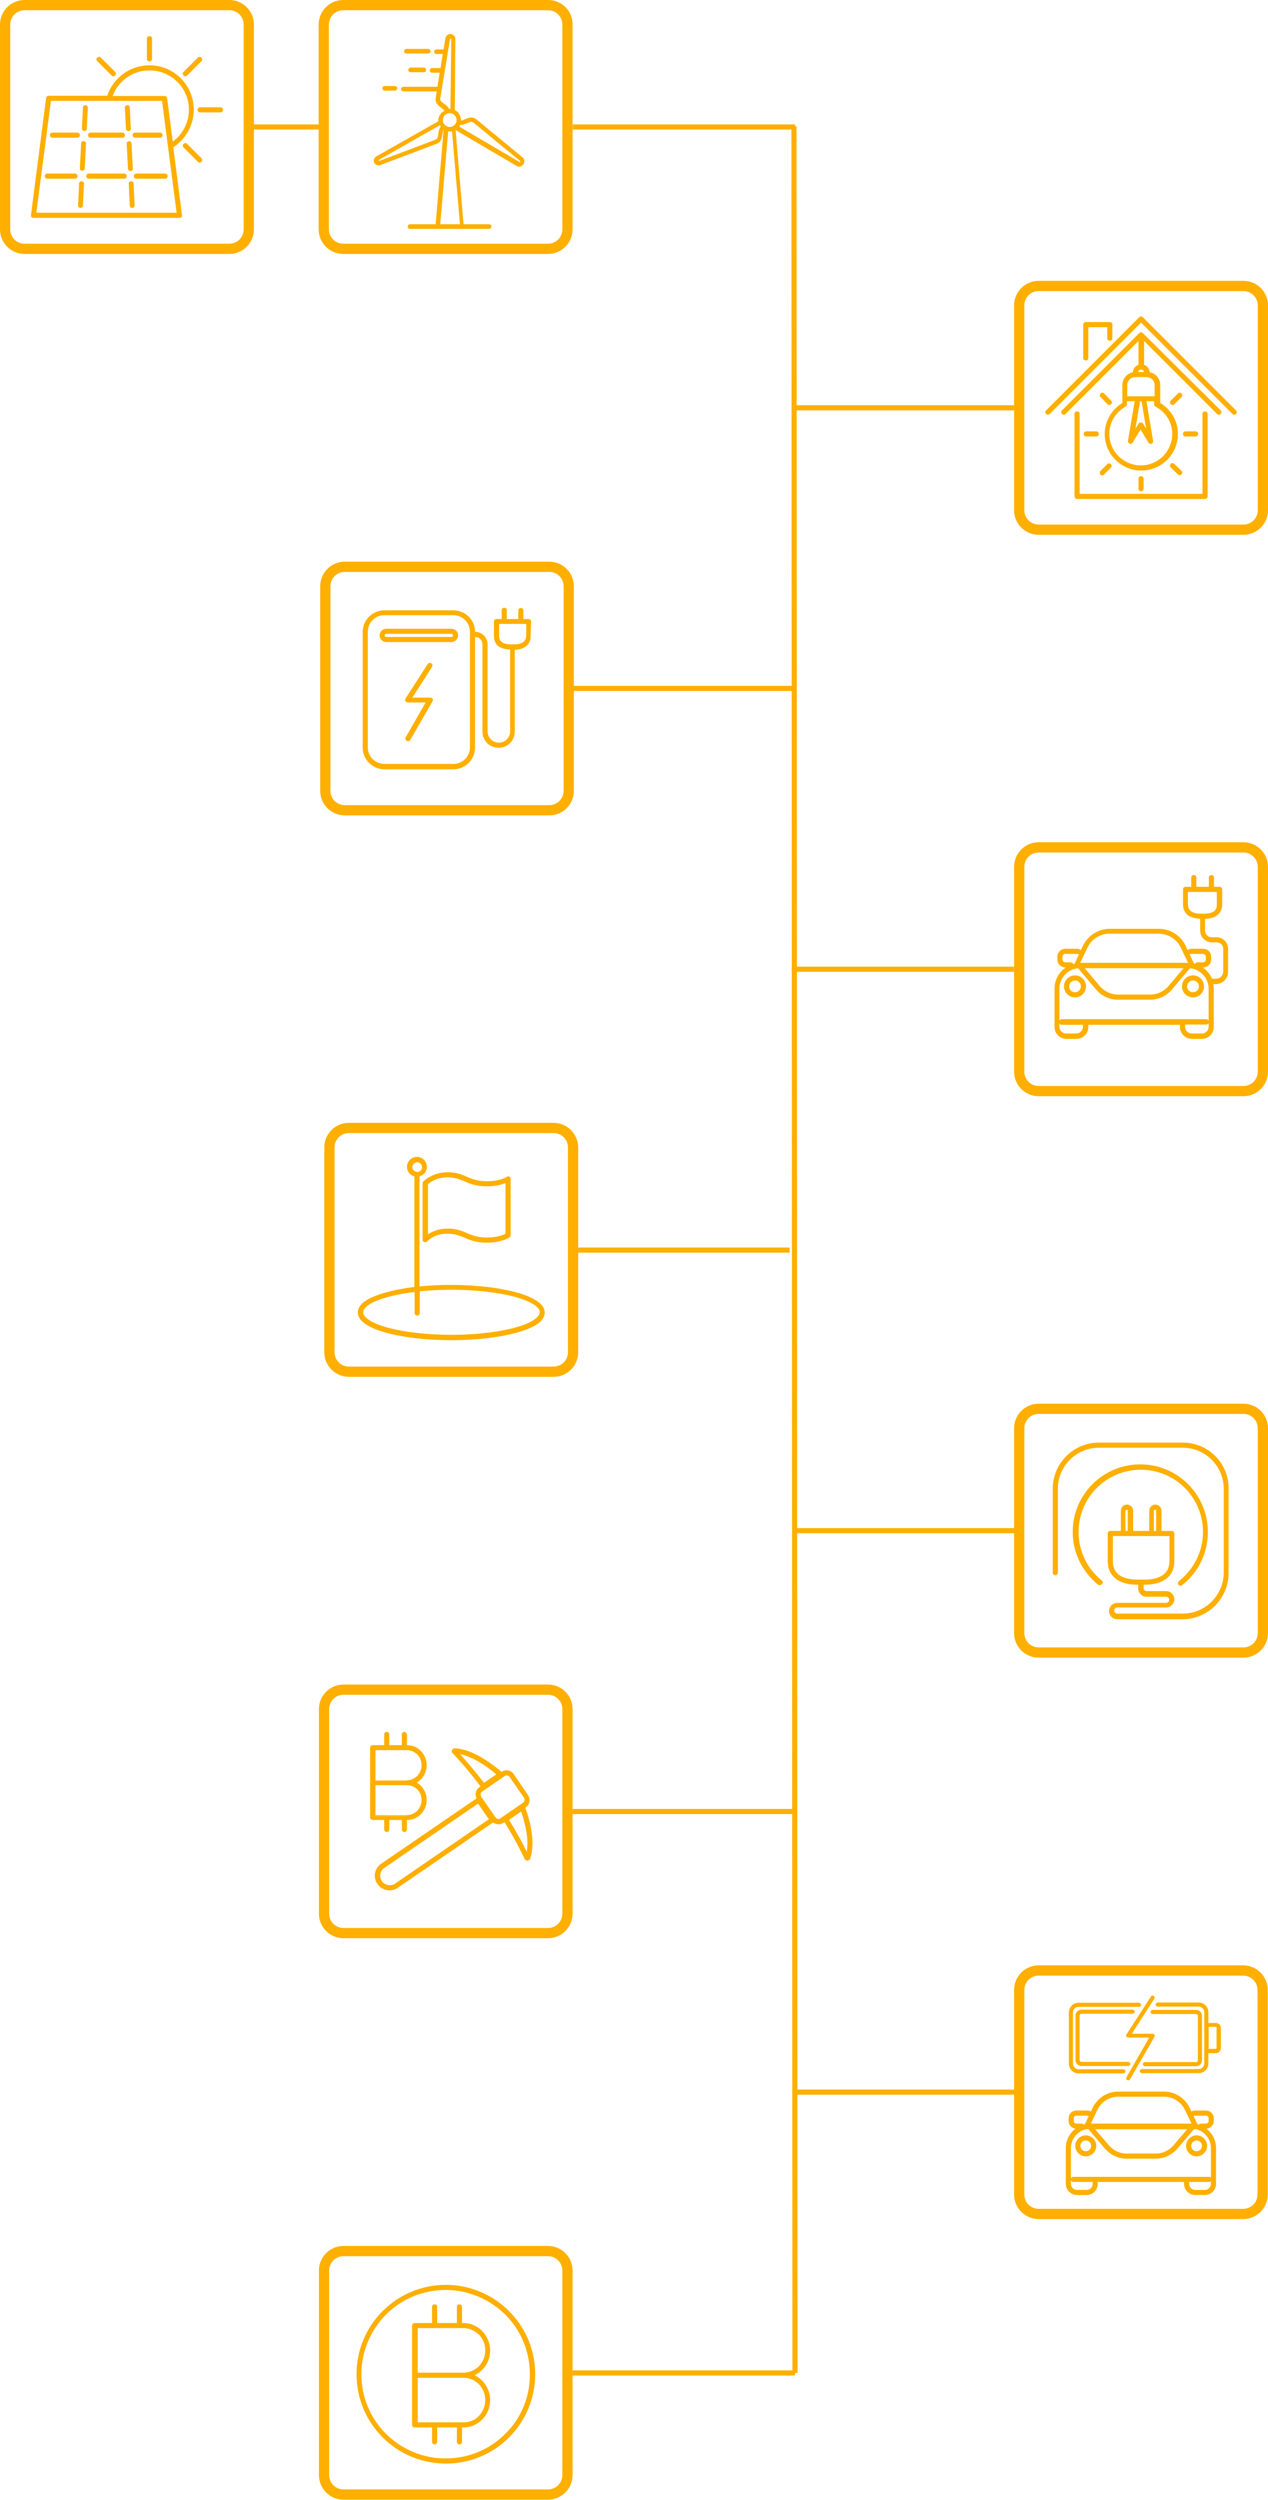 <svg xmlns="http://www.w3.org/2000/svg" xmlns:xlink="http://www.w3.org/1999/xlink" x="0px" y="0px" viewBox="0 0 495.4 976.5" style="enable-background:new 0 0 495.4 976.5;" xml:space="preserve"> <style type="text/css"> .st0{fill:#FFAF00;} .st1{fill:#CDD8C9;} .st2{fill:none;} .st3{fill:#8FC5CF;} .st4{fill:#AFC088;} .st5{fill:#FFFFFF;} .st6{fill:#B9C8AF;} .st7{fill:#AFC3C8;} .st8{fill:none;stroke:#FFFFFF;stroke-linecap:round;stroke-linejoin:round;stroke-miterlimit:10;} .st9{fill:none;stroke:#FFAF00;stroke-width:2;stroke-linecap:round;stroke-linejoin:round;stroke-miterlimit:10;} .st10{fill:none;stroke:#FFFFFF;stroke-width:2;stroke-linecap:round;stroke-linejoin:round;stroke-miterlimit:10;} .st11{fill:none;stroke:#FFAF00;stroke-width:0.5;stroke-linecap:round;stroke-linejoin:round;stroke-miterlimit:10;} .st12{fill:none;stroke:#8FC5CF;stroke-width:2;stroke-linecap:round;stroke-linejoin:round;stroke-miterlimit:10;} .st13{fill:none;stroke:#AFC088;stroke-width:2;stroke-linecap:round;stroke-linejoin:round;stroke-miterlimit:10;} .st14{fill:none;stroke:#FFAF00;stroke-width:2;stroke-linecap:round;stroke-linejoin:round;stroke-miterlimit:10;stroke-dasharray:4.413,2.913;} .st15{fill:none;stroke:#FFAF00;stroke-width:4;stroke-linecap:round;stroke-linejoin:round;stroke-miterlimit:10;} .st16{fill:none;stroke:#FFFFFF;stroke-width:2;stroke-linecap:round;stroke-linejoin:round;stroke-miterlimit:10;stroke-dasharray:4.413,2.913;} .st17{fill:none;stroke:#FFFFFF;stroke-width:2;stroke-miterlimit:10;} .st18{fill:none;stroke:#FFFFFF;stroke-width:2;stroke-linecap:round;stroke-miterlimit:10;} .st19{fill:none;stroke:#FFAF00;stroke-width:2;stroke-miterlimit:10;} .st20{fill:none;stroke:#FFAF00;stroke-width:2;stroke-linecap:round;stroke-miterlimit:10;} .st21{fill:#CDD8D6;} .st22{clip-path:url(#SVGID_00000090283753034071971920000011482526526534564024_);fill:#FFAF00;} .st23{clip-path:url(#SVGID_00000090283753034071971920000011482526526534564024_);fill:#FFFFFF;} .st24{fill:none;stroke:#CDD8C9;stroke-width:2;stroke-linecap:round;stroke-linejoin:round;stroke-miterlimit:10;} .st25{fill:none;stroke:#231F20;stroke-miterlimit:10;} .st26{fill:#E7EDE8;stroke:#CBD7CF;stroke-miterlimit:10;} .st27{fill-rule:evenodd;clip-rule:evenodd;fill:none;stroke:#FFAF00;stroke-width:1.8;stroke-miterlimit:10;} .st28{opacity:0.19;fill:#FFFFFF;} .st29{fill:none;stroke:#FFFFFF;stroke-miterlimit:10;} .st30{fill:#FFAF00;stroke:#FFAF00;stroke-miterlimit:10;} .st31{fill:none;stroke:#FFAF00;stroke-width:1.5;stroke-linecap:round;stroke-linejoin:round;stroke-miterlimit:10;} .st32{fill:none;stroke:#B9C8AF;stroke-width:2;stroke-linecap:round;stroke-linejoin:round;stroke-miterlimit:10;} .st33{fill:#FFAF00;stroke:#FFAF00;stroke-width:2;stroke-linecap:round;stroke-linejoin:round;stroke-miterlimit:10;} .st34{fill:none;stroke:#FFAF00;stroke-width:3;stroke-linecap:round;stroke-linejoin:round;stroke-miterlimit:10;} .st35{fill:#FFAF00;stroke:#FFAF00;stroke-width:1.5;stroke-linecap:round;stroke-linejoin:round;stroke-miterlimit:10;} .st36{fill:none;stroke:#FFFFFF;stroke-width:2.5;stroke-linecap:round;stroke-linejoin:round;stroke-miterlimit:10;} .st37{fill:none;stroke:#FFFFFF;stroke-width:2.5;stroke-miterlimit:10;} .st38{fill:none;stroke:#FFFFFF;stroke-width:2.5;stroke-linecap:round;stroke-miterlimit:10;} </style> <g id="podklad"> </g> <g id="icons"> </g> <g id="Layer_1"> </g> <g id="Isolation_Mode"> </g> <g id="people"> </g> <g id="lamps"> </g> <g id="Layer_50"> </g> <g id="svg5673"> </g> <g id="pozadie"> </g> <g id="Calque_2"> </g> <g id="Glyph"> <g> <g> <path class="st0" d="M89.6,4c3.1,0,5.6,2.5,5.6,5.6v80c0,3.1-2.5,5.6-5.6,5.6h-80c-3.1,0-5.6-2.5-5.6-5.6v-80C4,6.5,6.5,4,9.6,4 H89.6 M89.6,0h-80C4.3,0,0,4.3,0,9.6v80c0,5.3,4.3,9.6,9.6,9.6h80c5.3,0,9.6-4.3,9.6-9.6v-80C99.2,4.3,94.9,0,89.6,0L89.6,0z"></path> </g> <g> <path class="st0" d="M50.2,51.2c0.6,0,1-0.5,0.9-1l-0.4-8.2c0-0.6-0.5-1-1-0.9c-0.6,0-1,0.5-0.9,1l0.4,8.2 C49.2,50.8,49.7,51.2,50.2,51.2z"></path> <path class="st0" d="M32.9,51.2c0.6,0,1-0.4,1-0.9l0.4-8.2c0-0.6-0.4-1-0.9-1c-0.6,0-1,0.4-1,0.9L32,50.1 C31.9,50.7,32.4,51.1,32.9,51.2z"></path> <path class="st0" d="M35.4,53.8l12.4,0c0.6,0,1-0.4,1-1c0-0.6-0.4-1-1-1l-12.4,0c-0.6,0-1,0.4-1,1C34.4,53.4,34.8,53.8,35.4,53.8 z"></path> <path class="st0" d="M52.8,53.8l9.7,0c0.6,0,1-0.4,1-1c0-0.6-0.4-1-1-1l-9.7,0c-0.6,0-1,0.4-1,1C51.8,53.4,52.2,53.8,52.8,53.8z"></path> <path class="st0" d="M73.1,29.5l5.6-5.6c0.4-0.4,0.4-1,0-1.4c-0.4-0.4-1-0.4-1.4,0l-5.6,5.6c-0.4,0.4-0.4,1,0,1.4 C72.1,29.9,72.7,29.9,73.1,29.5z"></path> <path class="st0" d="M58.4,24c0.6,0,1-0.4,1-1v-7.9c0-0.6-0.4-1-1-1c-0.6,0-1,0.4-1,1V23C57.4,23.5,57.8,24,58.4,24z"></path> <path class="st0" d="M43.6,29.5c0.4,0.4,1,0.4,1.4,0c0.4-0.4,0.4-1,0-1.4l-5.6-5.6c-0.4-0.4-1-0.4-1.4,0c-0.4,0.4-0.4,1,0,1.4 L43.6,29.5z"></path> <path class="st0" d="M29.3,67.8l-10.8,0c-0.6,0-1,0.4-1,1c0,0.6,0.4,1,1,1l10.8,0c0.6,0,1-0.4,1-1C30.3,68.2,29.8,67.8,29.3,67.8 z"></path> <path class="st0" d="M20.5,53.8l9.7,0c0.6,0,1-0.4,1-1c0-0.6-0.4-1-1-1l-9.7,0c-0.6,0-1,0.4-1,1C19.5,53.4,20,53.8,20.5,53.8z"></path> <path class="st0" d="M73.1,56.2c-0.4-0.4-1-0.4-1.4,0c-0.4,0.4-0.4,1,0,1.4l5.6,5.6c0.4,0.4,1,0.4,1.4,0c0.4-0.4,0.4-1,0-1.4 L73.1,56.2z"></path> <path class="st0" d="M75.7,42.8c0-9.6-7.8-17.3-17.3-17.3c-7.7,0-14.2,5-16.5,11.9H19c-0.5,0-0.9,0.4-1,0.9L12.1,84 c0,0.3,0,0.6,0.2,0.8c0.2,0.2,0.5,0.3,0.8,0.3h57c0.3,0,0.6-0.1,0.8-0.3c0.2-0.2,0.3-0.5,0.2-0.8l-3.4-26.5 C72.5,54.4,75.7,49,75.7,42.8z M58.4,27.5c4.2,0,8.1,1.7,10.9,4.5c2.8,2.8,4.5,6.6,4.5,10.9c0,5.1-2.5,9.6-6.3,12.4l-2.2-16.9 c-0.1-0.5-0.5-0.9-1-0.9H44C46.2,31.6,51.8,27.5,58.4,27.5z M19.9,39.4h43.4L69,83.1H14.2L19.9,39.4z"></path> <path class="st0" d="M31.9,70.8c-0.6,0-1,0.4-1,0.9l-0.4,8.5c0,0.6,0.4,1,0.9,1c0.6,0,1-0.4,1-0.9l0.4-8.5 C32.9,71.3,32.5,70.9,31.9,70.8z"></path> <path class="st0" d="M64.5,67.8l-11.2,0c-0.6,0-1,0.4-1,1c0,0.6,0.4,1,1,1l11.2,0c0.6,0,1-0.4,1-1C65.5,68.2,65.1,67.8,64.5,67.8 z"></path> <path class="st0" d="M86.1,41.9h-7.9c-0.6,0-1,0.4-1,1c0,0.6,0.4,1,1,1h7.9c0.6,0,1-0.4,1-1C87.1,42.3,86.7,41.9,86.1,41.9z"></path> <path class="st0" d="M48.5,67.8l-13.8,0c-0.6,0-1,0.4-1,1c0,0.6,0.4,1,1,1l13.8,0c0.6,0,1-0.4,1-1C49.5,68.3,49.1,67.8,48.5,67.8 z"></path> <path class="st0" d="M32.7,55.1c-0.6,0-1,0.4-1,0.9l-0.5,9.7c0,0.6,0.4,1,0.9,1c0.6,0,1-0.4,1-0.9l0.5-9.7 C33.7,55.6,33.3,55.2,32.7,55.1z"></path> <path class="st0" d="M51,66.8c0.6,0,1-0.5,0.9-1l-0.5-9.7c0-0.6-0.5-1-1-0.9c-0.6,0-1,0.5-0.9,1l0.5,9.7 C50,66.4,50.5,66.9,51,66.8z"></path> <path class="st0" d="M51.2,70.8c-0.6,0-1,0.5-0.9,1l0.4,8.5c0,0.6,0.5,1,1,0.9c0.6,0,1-0.5,0.9-1l-0.4-8.5 C52.3,71.2,51.8,70.8,51.2,70.8z"></path> </g> </g> <line class="st19" x1="310.2" y1="49.3" x2="310.6" y2="926.9"></line> <g> <g> <g> <path class="st0" d="M214.1,4c3.1,0,5.6,2.5,5.6,5.6v80c0,3.1-2.5,5.6-5.6,5.6h-80c-3.1,0-5.6-2.5-5.6-5.6v-80 c0-3.1,2.5-5.6,5.6-5.6H214.1 M214.1,0h-80c-5.3,0-9.6,4.3-9.6,9.6v80c0,5.3,4.3,9.6,9.6,9.6h80c5.3,0,9.6-4.3,9.6-9.6v-80 C223.8,4.3,219.5,0,214.1,0L214.1,0z"></path> </g> <g> <path class="st0" d="M204.2,61.5l-0.2,0.2L204.2,61.5l-18.1-14.9c-0.5-0.4-1.2-0.7-1.9-0.7c-0.9,0-1.8,0.4-2.6,0.7 c-0.6,0.3-1.1,0.5-1.5,0.5c0-0.1,0-0.1,0-0.2v0c0-1.7-1-3.2-2.4-3.9l0.2-27.8l0,0c0-0.5-0.2-1-0.6-1.3c-0.4-0.4-0.8-0.6-1.4-0.6 c-1,0-1.8,0.8-1.9,1.8l-0.7,4.2l-2.8,0c-0.5,0-0.9,0.4-0.9,0.9c0,0.5,0.4,0.9,0.9,0.9h2.5l-0.9,5.5l-3.3,0 c-0.5,0-0.9,0.4-0.9,0.9c0,0.5,0.4,0.9,0.9,0.9l3,0l-0.9,5.5l-13.3,0c-0.5,0-0.9,0.4-0.9,0.9c0,0.5,0.4,0.9,0.9,0.9h13l-0.4,2.7 c0,0.2,0,0.3,0,0.5c0,0.8,0.3,1.5,0.8,2c0.5,0.5,1,1,1.5,1.3c0.3,0.2,0.6,0.5,0.8,0.7c0.2,0.1,0.3,0.3,0.3,0.4 c-1.4,0.7-2.4,2.2-2.4,3.8h0l0,0c0,0.1,0,0.2,0,0.3l-24.2,13.7c-0.4,0.3-0.8,0.7-0.9,1.2c0,0.2-0.1,0.3-0.1,0.5 c0,0.3,0.1,0.7,0.3,0.9c0.3,0.6,1,0.9,1.7,0.9c0.3,0,0.6-0.1,0.8-0.2l21.9-8.3c0.9-0.3,1.4-1,1.7-1.7c0.3-0.7,0.4-1.5,0.5-2.2 c0.1-0.6,0.2-1.2,0.3-1.5c0,0,0.1,0,0.1,0.1l-3.1,36.8l-10,0c-0.5,0-0.9,0.4-0.9,0.9c0,0.5,0.4,0.9,0.9,0.9h10.7h9.5h10.7 c0.5,0,0.9-0.4,0.9-0.9c0-0.5-0.4-0.9-0.9-0.9h-10l-3.1-36.8l23.8,14c0.3,0.2,0.6,0.3,1,0.3l0,0c0.7,0,1.3-0.4,1.7-0.9 c0.2-0.3,0.3-0.6,0.3-0.9C205,62.5,204.7,61.9,204.2,61.5z M171.3,52c-0.1,0.7-0.2,1.3-0.3,1.7c-0.2,0.4-0.4,0.7-0.7,0.8 l-21.9,8.3l-0.2,0c-0.1,0-0.1,0-0.2-0.1l0-0.1l0-0.1l0,0l0.1-0.1l23.8-13.5c0.1,0.2,0.2,0.4,0.3,0.5 C171.6,50.2,171.4,51.1,171.3,52L171.3,52z M179.8,48.8c0.1,0,0.2,0,0.3,0c0.8,0,1.5-0.3,2.2-0.6c0.7-0.3,1.4-0.6,1.9-0.6 c0.3,0,0.5,0.1,0.8,0.3l18.1,14.9l0.1,0.1l0.1,0.2l0,0.1l-0.2,0.1l-0.1,0l-23.5-13.8C179.6,49.2,179.7,49,179.8,48.8z M172.4,39.6c-0.3-0.3-0.4-0.6-0.4-0.9l0-0.2l3.8-23.1l0.1-0.2c0.1-0.1,0.1-0.1,0.2-0.1l0.1,0.1l0.1,0.1h0l0,0h0L176,42.5 c-0.1,0-0.1,0-0.2,0h0c-0.1,0-0.2,0-0.4,0c-0.3-0.8-1.1-1.4-1.8-1.9l-0.2,0.2l0.2-0.2C173.1,40.2,172.6,39.9,172.4,39.6z M175.1,51.3c0.2,0,0.4,0.1,0.6,0.1c0.3,0,0.6,0,0.9-0.1l3.1,36.3l-7.7,0L175.1,51.3z M175.7,49.6L175.7,49.6 c-0.7,0-1.4-0.3-1.9-0.8c-0.5-0.5-0.8-1.2-0.8-1.9v0l0,0l0,0c0-1.5,1.2-2.7,2.7-2.7c0.7,0,1.4,0.3,1.9,0.8 c0.5,0.5,0.8,1.2,0.8,1.9l0,0l0,0C178.4,48.4,177.2,49.6,175.7,49.6z"></path> <path class="st0" d="M158.8,20.9h8.5c0.5,0,0.9-0.4,0.9-0.9c0-0.5-0.4-0.9-0.9-0.9h-8.5c-0.5,0-0.9,0.4-0.9,0.9 C157.9,20.6,158.3,20.9,158.8,20.9z"></path> <path class="st0" d="M159.5,27.3c0,0.5,0.4,0.9,0.9,0.9l5.2,0c0.5,0,0.9-0.4,0.9-0.9c0-0.5-0.4-0.9-0.9-0.9l-5.2,0v0 C159.9,26.5,159.5,26.9,159.5,27.3z"></path> <path class="st0" d="M150.3,35.4h4c0.5,0,0.9-0.4,0.9-0.9s-0.4-0.9-0.9-0.9h-4c-0.5,0-0.9,0.4-0.9,0.9S149.8,35.4,150.3,35.4z"></path> </g> </g> <line class="st19" x1="223.8" y1="49.6" x2="310.6" y2="49.6"></line> </g> <line class="st19" x1="97.5" y1="49.6" x2="126.2" y2="49.6"></line> <g> <g> <g> <path class="st0" d="M485.8,113.7c3.1,0,5.6,2.5,5.6,5.6v80c0,3.1-2.5,5.6-5.6,5.6h-80c-3.1,0-5.6-2.5-5.6-5.6v-80 c0-3.1,2.5-5.6,5.6-5.6H485.8 M485.8,109.7h-80c-5.3,0-9.6,4.3-9.6,9.6v80c0,5.3,4.3,9.6,9.6,9.6h80c5.3,0,9.6-4.3,9.6-9.6v-80 C495.4,114,491.1,109.7,485.8,109.7L485.8,109.7z"></path> </g> <g> <path class="st0" d="M470.8,160.7c-0.6,0-1,0.4-1,1h0v31.2h-48l0-31.2c0-0.6-0.4-1-1-1c-0.6,0-1,0.4-1,1l0,32.2 c0,0.3,0.1,0.5,0.3,0.7c0.2,0.2,0.4,0.3,0.7,0.3h50c0.3,0,0.5-0.1,0.7-0.3c0.2-0.2,0.3-0.4,0.3-0.7v-32.2 C471.8,161.1,471.3,160.7,470.8,160.7z"></path> <path class="st0" d="M424.2,140.8c0.6,0,1-0.4,1-1h0v-12h7.4l0,4.3c0,0.6,0.4,1,1,1c0.6,0,1-0.4,1-1l0-5.3 c0-0.3-0.1-0.5-0.3-0.7c-0.2-0.2-0.4-0.3-0.7-0.3h-9.4c-0.3,0-0.5,0.1-0.7,0.3s-0.3,0.4-0.3,0.7v13 C423.2,140.4,423.7,140.8,424.2,140.8z"></path> <path class="st0" d="M482.9,160.3l-36.4-36.4c-0.2-0.2-0.4-0.3-0.7-0.3c-0.3,0-0.5,0.1-0.7,0.3l-36.4,36.4c-0.4,0.4-0.4,1,0,1.4 c0.4,0.4,1,0.4,1.4,0l0,0l35.7-35.7l35.7,35.7c0.4,0.4,1,0.4,1.4,0C483.3,161.3,483.3,160.7,482.9,160.3z"></path> <path class="st0" d="M446.5,130.1c-0.2-0.2-0.4-0.3-0.7-0.3c-0.3,0-0.5,0.1-0.7,0.3l-30.2,30.2c-0.4,0.4-0.4,1,0,1.4 c0.4,0.4,1,0.4,1.4,0l0,0l28.5-28.5v9.3c-1.2,0.4-2.1,1.5-2.2,2.9c-2.3,0.5-4.1,2.5-4.1,5v7c-4.1,2.5-6.9,7-6.9,12.1 c0,7.9,6.4,14.3,14.3,14.3c7.9,0,14.3-6.4,14.3-14.3c0-5.2-2.8-9.6-6.9-12.1v-1.6c0,0,0,0,0,0s0,0,0,0v-5.4c0-2.5-1.8-4.6-4.1-5 c-0.1-1.3-1-2.5-2.2-2.9v-9.3l28.5,28.5c0.4,0.4,1,0.4,1.4,0c0.4-0.4,0.4-1,0-1.4L446.5,130.1z M447,145.3h-2.4 c0.1-0.5,0.6-0.9,1.2-0.9l0,0l0,0C446.3,144.3,446.8,144.7,447,145.3z M458,169.5c0,3.4-1.4,6.4-3.6,8.7 c-2.2,2.2-5.3,3.6-8.7,3.6c-3.4,0-6.4-1.4-8.7-3.6c-2.2-2.2-3.6-5.3-3.6-8.7c0-4.6,2.6-8.6,6.4-10.7c0.3-0.2,0.5-0.5,0.5-0.9 v-1.2h3l-2.6,15.5c-0.1,0.5,0.2,0.9,0.6,1.1c0.5,0.2,1,0,1.2-0.4l3.1-5.1l3.1,5.1c0.2,0.4,0.8,0.6,1.2,0.4 c0.5-0.2,0.7-0.6,0.6-1.1l-2.6-15.5h3v1.2c0,0.4,0.2,0.7,0.5,0.9C455.4,160.9,458,164.9,458,169.5z M447.8,167.5l-1.2-2 c-0.2-0.3-0.5-0.5-0.9-0.5c-0.4,0-0.7,0.2-0.9,0.5l-1.2,2l1.8-10.7h0.6L447.8,167.5z M451.1,150.4v4.4h-4.2h-2.3h-4.2v-4.4 c0-1.7,1.4-3.1,3.1-3.1h0.1h4.2h0.1C449.7,147.3,451.1,148.7,451.1,150.4z"></path> <path class="st0" d="M446.8,190.9V187c0-0.6-0.4-1-1-1c-0.6,0-1,0.4-1,1v3.9c0,0.6,0.4,1,1,1 C446.3,191.9,446.8,191.5,446.8,190.9z"></path> <path class="st0" d="M467.1,170.5c0.6,0,1-0.4,1-1c0-0.6-0.4-1-1-1h-3.9c-0.6,0-1,0.4-1,1c0,0.6,0.4,1,1,1H467.1z"></path> <path class="st0" d="M428.3,170.5c0.6,0,1-0.4,1-1c0-0.6-0.4-1-1-1h-3.9c-0.6,0-1,0.4-1,1c0,0.6,0.4,1,1,1H428.3z"></path> <path class="st0" d="M434.1,157.9c0.4-0.4,0.4-1,0-1.4l-2.7-2.8c-0.4-0.4-1-0.4-1.4,0s-0.4,1,0,1.4l2.7,2.8 C433.1,158.3,433.7,158.3,434.1,157.9z"></path> <path class="st0" d="M457.4,181.2c-0.4,0.4-0.4,1,0,1.4l2.8,2.7c0.4,0.4,1,0.4,1.4,0c0.4-0.4,0.4-1,0-1.4l-2.8-2.7 C458.4,180.8,457.8,180.8,457.4,181.2z"></path> <path class="st0" d="M461.6,153.7c-0.4-0.4-1-0.4-1.4,0l-2.8,2.8c-0.4,0.4-0.4,1,0,1.4c0.4,0.4,1,0.4,1.4,0l2.8-2.8 C462,154.7,462,154.1,461.6,153.7z"></path> <path class="st0" d="M429.9,185.4c0.4,0.4,1,0.4,1.4,0l2.7-2.7c0.4-0.4,0.4-1,0-1.4c-0.4-0.4-1-0.4-1.4,0l-2.7,2.7 C429.6,184.3,429.6,185,429.9,185.4z"></path> </g> </g> <line class="st19" x1="310.2" y1="159.3" x2="397.1" y2="159.3"></line> </g> <g> <g> <g> <path class="st0" d="M214.6,223.4c3.1,0,5.6,2.5,5.6,5.6v79.9c0,3.1-2.5,5.6-5.6,5.6h-79.9c-3.1,0-5.6-2.5-5.6-5.6V229 c0-3.1,2.5-5.6,5.6-5.6H214.6 M214.6,219.4h-79.9c-5.3,0-9.6,4.3-9.6,9.6v79.9c0,5.3,4.3,9.6,9.6,9.6h79.9 c5.3,0,9.6-4.3,9.6-9.6V229C224.2,223.7,219.9,219.4,214.6,219.4L214.6,219.4z"></path> </g> <g> <path class="st0" d="M168,272.5h-6.9l7.7-12c0.3-0.5,0.2-1.1-0.3-1.4c-0.5-0.3-1.1-0.2-1.4,0.3l0,0l-8.7,13.5 c-0.2,0.3-0.2,0.7,0,1c0.2,0.3,0.5,0.5,0.9,0.5h7l-7.8,13.6c-0.3,0.5-0.1,1.1,0.4,1.4c0.5,0.3,1.1,0.1,1.4-0.4l8.7-15.1 c0.2-0.3,0.2-0.7,0-1S168.4,272.5,168,272.5z"></path> <path class="st0" d="M176.4,245.6h-25.5c-1.4,0-2.6,1.2-2.6,2.6c0,1.4,1.2,2.6,2.6,2.6h25.5c1.4,0,2.6-1.2,2.6-2.6 C179,246.8,177.8,245.6,176.4,245.6z M176.4,248.8h-25.5c-0.3,0-0.6-0.3-0.6-0.6c0-0.3,0.3-0.6,0.6-0.6h25.5 c0.3,0,0.6,0.3,0.6,0.6C177,248.6,176.7,248.8,176.4,248.8z"></path> <path class="st0" d="M207.5,242.8c0-0.3-0.1-0.5-0.3-0.7s-0.4-0.3-0.7-0.3l-2,0v-3.3c0-0.6-0.4-1-1-1c-0.6,0-1,0.4-1,1v3.3 l-4.5,0v-3.4c0-0.6-0.4-1-1-1c-0.6,0-1,0.4-1,1v3.4l-2,0c-0.6,0-1,0.4-1,1l0,5.7v0c0,0.9,0.2,1.7,0.5,2.4 c0.5,1.1,1.5,1.8,2.5,2.2c1,0.4,2.1,0.6,3.3,0.6l0,32c0,1.2-0.5,2.3-1.3,3.1c-0.8,0.8-1.9,1.3-3.1,1.3c-1.2,0-2.3-0.5-3.1-1.3 c-0.8-0.8-1.3-1.9-1.3-3.1v-12c0,0,0,0,0,0l0-22c0-2.7-2.2-4.9-4.9-4.9h0c0-4.7-3.8-8.4-8.5-8.4h-26.9c-4.7,0-8.5,3.8-8.5,8.5 v45.1c0,4.7,3.8,8.5,8.5,8.5h26.9c4.7,0,8.5-3.8,8.5-8.5v-43.2h0c1.6,0,2.9,1.3,2.9,2.9v1.1v21v12c0,3.5,2.8,6.3,6.3,6.3 c3.5,0,6.3-2.8,6.3-6.3v-32c1.6,0,3.1-0.4,4.2-1.2c0.6-0.4,1.1-1,1.5-1.7c0.4-0.7,0.5-1.5,0.5-2.4h0l0,0v0L207.5,242.8z M183.6,291.9c0,1.8-0.7,3.4-1.9,4.6c-1.2,1.2-2.8,1.9-4.6,1.9h-26.9c-1.8,0-3.4-0.7-4.6-1.9c-1.2-1.2-1.9-2.8-1.9-4.6v-45.1 c0-1.8,0.7-3.4,1.9-4.6c1.2-1.2,2.8-1.9,4.6-1.9h26.9c1.8,0,3.4,0.7,4.6,1.9c1.2,1.2,1.9,2.8,1.9,4.6V291.9z M205.2,249.9 c-0.3,0.6-0.8,1-1.5,1.3c-0.7,0.3-1.7,0.5-2.7,0.5l0,0l-1.5,0h0c-1.4,0-2.6-0.3-3.3-0.8c-0.4-0.3-0.7-0.6-0.9-1 c-0.2-0.4-0.3-0.9-0.3-1.5v0l0-4.7l10.6,0l0,4.6l0,0C205.5,249.1,205.4,249.5,205.2,249.9z"></path> </g> </g> <line class="st19" x1="223.3" y1="268.9" x2="310.1" y2="268.9"></line> </g> <g> <g> <g> <path class="st0" d="M216.3,442.6c3.1,0,5.6,2.5,5.6,5.6v80c0,3.1-2.5,5.6-5.6,5.6h-80c-3.1,0-5.6-2.5-5.6-5.6v-80 c0-3.1,2.5-5.6,5.6-5.6H216.3 M216.3,438.6h-80c-5.3,0-9.6,4.3-9.6,9.6v80c0,5.3,4.3,9.6,9.6,9.6h80c5.3,0,9.6-4.3,9.6-9.6v-80 C225.9,443,221.6,438.6,216.3,438.6L216.3,438.6z"></path> </g> <g> <path class="st0" d="M211.9,510.1c-1-1.3-2.7-2.4-4.8-3.4c-3.2-1.5-7.7-2.6-13-3.5c-5.3-0.8-11.4-1.3-17.8-1.3 c-4.4,0-8.5,0.2-12.4,0.6v-43c1.6-0.4,2.9-1.9,2.9-3.7c0-2.1-1.7-3.9-3.9-3.9c-2.1,0-3.9,1.7-3.9,3.9c0,1.8,1.2,3.3,2.9,3.7 v43.2c-4.1,0.5-7.8,1.2-11,2.1c-3.3,0.9-6,2-7.9,3.2c-1,0.6-1.8,1.3-2.3,2.1c-0.6,0.8-0.9,1.6-0.9,2.6c0,0.9,0.4,1.8,0.9,2.6 c1,1.3,2.7,2.4,4.8,3.4c3.2,1.5,7.7,2.6,13,3.5c5.3,0.8,11.4,1.3,17.8,1.3c9.9,0,18.8-1.1,25.4-2.9c3.3-0.9,6-2,7.9-3.2 c1-0.6,1.8-1.3,2.3-2.1c0.6-0.8,0.9-1.6,0.9-2.6C212.8,511.8,212.5,510.9,211.9,510.1z M161.1,455.9c0-1,0.8-1.9,1.9-1.9 c1,0,1.9,0.8,1.9,1.9c0,1-0.8,1.9-1.9,1.9C161.9,457.7,161.1,456.9,161.1,455.9z M210.3,514c-0.7,0.9-2,1.9-4,2.8 c-3,1.4-7.3,2.5-12.4,3.3c-5.1,0.8-11.1,1.3-17.5,1.3c-9.7,0-18.6-1.1-24.9-2.8c-3.2-0.9-5.7-1.9-7.3-3 c-0.8-0.5-1.4-1.1-1.8-1.6c-0.4-0.5-0.5-0.9-0.5-1.4c0-0.4,0.1-0.9,0.5-1.4c0.7-0.9,2-1.9,4-2.8c3-1.3,7.3-2.5,12.4-3.3 c1-0.2,2.1-0.3,3.2-0.4v8.2c0,0.6,0.4,1,1,1c0.6,0,1-0.4,1-1v-8.5c3.8-0.4,8-0.6,12.4-0.6c9.7,0,18.6,1.1,24.9,2.8 c3.2,0.9,5.7,1.9,7.3,3c0.8,0.5,1.4,1.1,1.8,1.6c0.4,0.5,0.5,0.9,0.5,1.4C210.8,513.1,210.7,513.5,210.3,514z"></path> <path class="st0" d="M165.3,461.6c-0.2,0.2-0.2,0.4-0.2,0.7v22c0,0.4,0.3,0.8,0.7,0.9c0.4,0.1,0.8,0,1.1-0.3l0,0l0.1-0.1 c0.3-0.3,1.1-1,2.4-1.7c1.3-0.7,3.1-1.2,5.4-1.2c3.1,0,4.8,0.8,6.8,1.6c2,0.9,4.3,1.8,8.1,1.9c0.2,0,0.4,0,0.6,0 c5.8,0,8.7-2,8.8-2.1c0.3-0.2,0.4-0.5,0.4-0.8v-10.9v-11.1c0-0.4-0.2-0.7-0.5-0.9c-0.3-0.2-0.7-0.1-1,0.1l0,0 c0,0-2.4,1.7-7.7,1.7c-0.2,0-0.4,0-0.5,0c-3.5-0.1-5.4-0.9-7.3-1.7c-2-0.9-4.1-1.8-7.6-1.8c-3.1,0-5.4,0.9-7,1.8 C166.2,460.6,165.4,461.5,165.3,461.6z M169.4,461.1c1.3-0.7,3.1-1.2,5.4-1.2c3.1,0,4.8,0.8,6.8,1.6c2,0.9,4.3,1.8,8.1,1.9 c0.2,0,0.4,0,0.6,0c3.4,0,5.8-0.7,7.2-1.3v9.5v10.3c-0.9,0.5-3.2,1.5-7.2,1.5c-0.2,0-0.4,0-0.5,0c-3.5-0.1-5.4-0.9-7.3-1.7 c-2-0.9-4.1-1.8-7.6-1.8c-3.1,0-5.4,0.9-7,1.8c-0.2,0.1-0.5,0.3-0.7,0.4v-19.4C167.4,462.3,168.2,461.7,169.4,461.1z"></path> </g> </g> <line class="st19" x1="223.7" y1="488.3" x2="308.5" y2="488.3"></line> </g> <g> <g> <g> <path class="st0" d="M485.8,333c3.1,0,5.6,2.5,5.6,5.6v80c0,3.1-2.5,5.6-5.6,5.6h-80c-3.1,0-5.6-2.5-5.6-5.6v-80 c0-3.1,2.5-5.6,5.6-5.6H485.8 M485.8,329h-80c-5.3,0-9.6,4.3-9.6,9.6v80c0,5.3,4.3,9.6,9.6,9.6h80c5.3,0,9.6-4.3,9.6-9.6v-80 C495.4,333.3,491.1,329,485.8,329L485.8,329z"></path> </g> <g> <path class="st0" d="M466.1,389.6c2.4,0,4.3-1.9,4.3-4.3c0-2.4-1.9-4.3-4.3-4.3c-2.4,0-4.3,1.9-4.3,4.3 C461.8,387.7,463.7,389.6,466.1,389.6z M466.1,383c1.3,0,2.3,1,2.3,2.3c0,1.3-1,2.3-2.3,2.3c-1.3,0-2.3-1-2.3-2.3 C463.8,384,464.8,383,466.1,383z"></path> <path class="st0" d="M420,389.6c2.4,0,4.3-1.9,4.3-4.3c0-2.4-1.9-4.3-4.3-4.3c-2.4,0-4.3,1.9-4.3,4.3 C415.7,387.7,417.6,389.6,420,389.6z M420,383c1.3,0,2.3,1,2.3,2.3c0,1.3-1.1,2.3-2.3,2.3c-1.3,0-2.3-1-2.3-2.3 C417.7,384,418.8,383,420,383z"></path> <path class="st0" d="M479.8,370.6c0-2.5-2-4.5-4.5-4.5h-0.4h-1.5c-1.5,0-2.6-1.2-2.6-2.6v-4.6c1.7,0,3.3-0.4,4.5-1.2 c0.6-0.4,1.2-1,1.6-1.8c0.4-0.7,0.6-1.6,0.6-2.5h0l0,0v0l0-6c0-0.3-0.1-0.5-0.3-0.7s-0.4-0.3-0.7-0.3l-2.2,0v-3.6 c0-0.6-0.4-1-1-1c-0.6,0-1,0.4-1,1v3.6l-4.9,0v-3.6c0-0.6-0.4-1-1-1c-0.6,0-1,0.4-1,1v3.6l-2.2,0c-0.6,0-1,0.4-1,1l0,6v0 c0,0.9,0.2,1.8,0.6,2.5c0.6,1.1,1.5,1.9,2.6,2.3c1,0.4,2.2,0.6,3.5,0.7l0,4.6c0,2.6,2.1,4.6,4.6,4.6h1.5h0.4 c1.4,0,2.5,1.1,2.5,2.5c0,0,0,0.1,0,0.1c0,0,0,0.1,0,0.1h0v8.7c0,1.5-1.2,2.8-2.8,2.8h-1.6c-0.8-1.8-2-3.3-3.6-4.4h0.2 c1.7,0,3.1-1.4,3.1-3.1v-1.1c0-1.7-1.4-3.1-3.1-3.1h-4.5c-0.6,0-1.2,0.2-1.6,0.5l-0.8-1.7c-1.9-4-6-6.6-10.5-6.6h-19.1 c-4.5,0-8.5,2.6-10.5,6.6l-0.8,1.7c-0.5-0.3-1-0.5-1.6-0.5h-4.5c-1.7,0-3.1,1.4-3.1,3.1v1.1c0,1.7,1.4,3.1,3.1,3.1h0.2 c-2.7,1.8-4.4,4.9-4.4,8.4v14.9c0,2.5,2.1,4.6,4.6,4.6h4c2.5,0,4.6-2.1,4.6-4.6v-0.9H461v0.9c0,2.5,2.1,4.6,4.6,4.6h4 c2.5,0,4.6-2.1,4.6-4.6v-14.9c0-0.7-0.1-1.3-0.2-1.9h1c2.6,0,4.8-2.1,4.8-4.8v-8.7c0,0,0-0.1,0-0.1 C479.7,370.7,479.8,370.7,479.8,370.6z M464.5,355c-0.2-0.4-0.3-0.9-0.4-1.6v0l0-5l11.3,0l0,5l0,0c0,0.7-0.1,1.2-0.3,1.6 c-0.3,0.6-0.8,1.1-1.6,1.4c-0.8,0.3-1.8,0.5-2.9,0.5l0,0l-1.6,0h0c-1.5,0-2.7-0.3-3.6-0.9C465,355.7,464.7,355.4,464.5,355z M465.5,372.6h4.5c0.6,0,1.1,0.5,1.1,1.1v1.1c0,0.6-0.5,1.1-1.1,1.1h-2.2c-0.4,0-0.8,0.3-0.9,0.6c-0.1,0-0.2-0.1-0.4-0.1 l-1.7-3.6C465,372.7,465.2,372.6,465.5,372.6z M436.8,388.5c-2.7,0-5.3-1.2-7.1-3.3l-5.9-7h38.6l-5.9,7 c-1.8,2.1-4.4,3.3-7.1,3.3H436.8z M433.5,364.7h19.1c3.7,0,7.1,2.1,8.7,5.4l2.9,6h0H422h0l2.9-6 C426.5,366.8,429.8,364.7,433.5,364.7z M418.4,375.9h-2.2c-0.6,0-1.1-0.5-1.1-1.1v-1.1c0-0.6,0.5-1.1,1.1-1.1h4.5 c0.3,0,0.6,0.1,0.8,0.3l-1.7,3.6c-0.1,0-0.2,0.1-0.4,0.1C419.1,376.2,418.8,375.9,418.4,375.9z M416.3,380.5 c1.3-1.3,3-2.1,4.9-2.3l7,8.3c2.2,2.6,5.3,4,8.6,4h12.5c3.3,0,6.5-1.5,8.6-4l7-8.3c1.9,0.2,3.6,1,4.9,2.3 c1.5,1.5,2.4,3.5,2.4,5.7v12.5c-0.2-0.3-0.5-0.6-0.9-0.6h-56.5c-0.4,0-0.7,0.2-0.9,0.6v-12.5C413.9,384,414.8,382,416.3,380.5z M423.1,401.1c0,1.4-1.2,2.6-2.6,2.6h-4c-1.4,0-2.6-1.2-2.6-2.6v-1.4c0.2,0.3,0.5,0.6,0.9,0.6h8.3L423.1,401.1z M469.6,403.7h-4 c-1.4,0-2.6-1.2-2.6-2.6v-0.9h8.3c0.4,0,0.7-0.2,0.9-0.6v1.4C472.2,402.6,471,403.7,469.6,403.7z"></path> </g> </g> <line class="st19" x1="309.3" y1="378.6" x2="396.2" y2="378.6"></line> </g> <g> <g> <g> <path class="st0" d="M214.1,881.3c3.1,0,5.6,2.5,5.6,5.6v79.9c0,3.1-2.5,5.6-5.6,5.6h-79.9c-3.1,0-5.6-2.5-5.6-5.6v-79.9 c0-3.1,2.5-5.6,5.6-5.6H214.1 M214.1,877.3h-79.9c-5.3,0-9.6,4.3-9.6,9.6v79.9c0,5.3,4.3,9.6,9.6,9.6h79.9 c5.3,0,9.6-4.3,9.6-9.6v-79.9C223.7,881.6,219.4,877.3,214.1,877.3L214.1,877.3z"></path> </g> <g> <path class="st0" d="M191.5,918.1c0-2.9-1.2-5.6-3.1-7.6c-1.9-1.9-4.5-3.1-7.4-3.1h-0.5v-6.3c0-0.6-0.4-1-1-1c-0.6,0-1,0.4-1,1 v6.3h-7.7v-6.3c0-0.6-0.4-1-1-1c-0.6,0-1,0.4-1,1v6.3h-6.8c-0.3,0-0.5,0.1-0.7,0.3s-0.3,0.4-0.3,0.7v19.4v19.4 c0,0.3,0.1,0.5,0.3,0.7c0.2,0.2,0.4,0.3,0.7,0.3h6.8v5.6c0,0.6,0.4,1,1,1c0.6,0,1-0.4,1-1v-5.6h7.7v5.6c0,0.6,0.4,1,1,1 c0.6,0,1-0.4,1-1v-5.6h0.5c2.9,0,5.5-1.2,7.4-3.1c1.9-1.9,3.1-4.6,3.1-7.6c0-2.9-1.2-5.6-3.1-7.6c-0.9-0.9-1.9-1.6-3-2.1 c1.1-0.5,2.1-1.3,3-2.1C190.4,923.7,191.5,921,191.5,918.1z M187.1,931.3c1.5,1.6,2.5,3.7,2.5,6.2c0,2.4-1,4.6-2.5,6.2 c-1.5,1.6-3.6,2.5-6,2.5h-17.9v-17.4h17.9C183.4,928.8,185.5,929.7,187.1,931.3z M181.1,926.8h-17.9l0-17.4h17.9 c2.3,0,4.4,1,6,2.5c1.5,1.6,2.5,3.7,2.5,6.2c0,2.4-1,4.6-2.5,6.2C185.5,925.8,183.4,926.8,181.1,926.8z"></path> <path class="st0" d="M174.2,892.5c-19.3,0-34.9,15.6-34.9,34.9c0,19.3,15.6,34.9,34.9,34.9c19.3,0,34.9-15.6,34.9-34.9 C209.1,908.1,193.4,892.5,174.2,892.5z M197.4,950.7c-6,6-14.2,9.6-23.3,9.6c-9.1,0-17.3-3.7-23.3-9.6c-6-6-9.6-14.2-9.6-23.3 c0-9.1,3.7-17.3,9.6-23.3c6-6,14.2-9.6,23.3-9.6c9.1,0,17.3,3.7,23.3,9.6c6,6,9.6,14.2,9.6,23.3 C207.1,936.5,203.4,944.8,197.4,950.7z"></path> </g> </g> <line class="st19" x1="223.7" y1="926.9" x2="310.6" y2="926.9"></line> </g> <g> <g> <g> <path class="st0" d="M485.8,552.3c3.1,0,5.6,2.5,5.6,5.6v80c0,3.1-2.5,5.6-5.6,5.6h-80c-3.1,0-5.6-2.5-5.6-5.6v-80 c0-3.1,2.5-5.6,5.6-5.6H485.8 M485.8,548.3h-80c-5.3,0-9.6,4.3-9.6,9.6v80c0,5.3,4.3,9.6,9.6,9.6h80c5.3,0,9.6-4.3,9.6-9.6v-80 C495.4,552.6,491.1,548.3,485.8,548.3L485.8,548.3z"></path> </g> <g> <path class="st0" d="M430.5,617.4c-5.6-4.5-9.1-11.3-9.1-19c0-6.7,2.7-12.8,7.1-17.2c4.4-4.4,10.5-7.1,17.2-7.1 c6.7,0,12.8,2.7,17.2,7.1c4.4,4.4,7.1,10.5,7.1,17.2c0,7.8-3.7,14.7-9.4,19.2c-0.4,0.3-0.5,1-0.2,1.4c0.3,0.4,1,0.5,1.4,0.2 c6.2-4.8,10.1-12.3,10.1-20.8c0-14.6-11.8-26.4-26.4-26.4c-14.6,0-26.4,11.8-26.4,26.4c0,8.3,3.9,15.7,9.9,20.6 c0.4,0.3,1.1,0.3,1.4-0.2C431,618.3,431,617.7,430.5,617.4L430.5,617.4z"></path> <path class="st0" d="M462.1,563.5h-32.8c-9.9,0-18,8.1-18,18v32.8c0,0.6,0.4,1,1,1c0.6,0,1-0.4,1-1h0v-32.8 c0-4.4,1.8-8.4,4.7-11.3c2.9-2.9,6.9-4.7,11.3-4.7h32.8c4.4,0,8.4,1.8,11.3,4.7c2.9,2.9,4.7,6.9,4.7,11.3v32.8 c0,4.4-1.8,8.4-4.7,11.3c-2.9,2.9-6.9,4.7-11.3,4.7h-5.1h-14.7h-5.8c-0.6,0-1.2-0.5-1.2-1.2c0-0.6,0.5-1.2,1.2-1.2h5.9l0,0 l13.2,0c1.7,0,3.2-1.4,3.2-3.2c0-1.7-1.4-3.2-3.2-3.2H455h-4.2h-2.8c-0.6,0-1.2-0.5-1.2-1.2V619l0.5,0c3.1,0,5.9-0.6,8-2.1 c1.1-0.7,2-1.7,2.6-2.9c0.6-1.2,0.9-2.6,0.9-4.2h0l0,0l0-10.8c0-0.3-0.1-0.5-0.3-0.7c-0.2-0.2-0.4-0.3-0.7-0.3l-4,0l0-7.9 c0-1.3-1.1-2.4-2.4-2.4c-1.3,0-2.4,1.1-2.4,2.4v7.9l-6.3,0l0-7.9c0-1.3-1.1-2.4-2.4-2.4c-1.3,0-2.4,1.1-2.4,2.4v7.9l-4.1,0 c-0.6,0-1,0.4-1,1l0,10.8c0,1.6,0.3,3,0.9,4.2c0.9,1.8,2.5,3.1,4.3,3.9c1.9,0.8,4,1.1,6.3,1.1h0l0.4,0l0,1.5 c0,1.7,1.4,3.2,3.2,3.2h2.8l0,0v0h4.2h0.7c0.6,0,1.2,0.5,1.2,1.2c0,0.6-0.5,1.2-1.2,1.2h-5.9h-7.3h-5.9c-1.7,0-3.2,1.4-3.2,3.2 c0,1.7,1.4,3.2,3.2,3.2h5.8l0,0l19.7,0c9.9,0,18-8.1,18-18v-32.8C480.2,571.6,472.1,563.5,462.1,563.5z M450.9,590.1 c0-0.2,0.2-0.4,0.4-0.4c0.2,0,0.4,0.2,0.4,0.4v7.9l-0.9,0V590.1z M439.8,590.1c0-0.2,0.2-0.4,0.4-0.4c0.2,0,0.4,0.2,0.4,0.4v7.9 l-0.9,0V590.1z M444.3,617L444.3,617c-2.8,0-5.3-0.6-6.9-1.7c-0.8-0.6-1.5-1.3-1.9-2.2c-0.5-0.9-0.7-2-0.7-3.3l0-9.8l22.1,0 l0,9.8l0,0c0,1.3-0.3,2.4-0.7,3.3c-0.7,1.3-1.8,2.3-3.3,2.9c-1.5,0.7-3.4,1-5.5,1L444.3,617z"></path> </g> </g> <line class="st19" x1="310.2" y1="597.9" x2="397.1" y2="597.9"></line> </g> <g> <g> <g> <path class="st0" d="M214.1,662c3.1,0,5.6,2.5,5.6,5.6v79.9c0,3.1-2.5,5.6-5.6,5.6h-79.9c-3.1,0-5.6-2.5-5.6-5.6v-79.9 c0-3.1,2.5-5.6,5.6-5.6H214.1 M214.1,658h-79.9c-5.3,0-9.6,4.3-9.6,9.6v79.9c0,5.3,4.3,9.6,9.6,9.6h79.9c5.3,0,9.6-4.3,9.6-9.6 v-79.9C223.7,662.3,219.4,658,214.1,658L214.1,658z"></path> </g> <g> <g> <path class="st0" d="M158,715.3c-0.5,0-0.8-0.4-0.8-0.8v-3.8H152v3.8c0,0.5-0.4,0.8-0.8,0.8s-0.8-0.4-0.8-0.8v-3.8h-4.6 c-0.2,0-0.4-0.1-0.6-0.2c-0.2-0.2-0.2-0.4-0.2-0.6v-27.3c0-0.2,0.1-0.4,0.2-0.6c0.2-0.2,0.4-0.2,0.6-0.2h4.6v-4.3 c0-0.5,0.4-0.8,0.8-0.8s0.8,0.4,0.8,0.8v4.3h5.1v-4.3c0-0.5,0.4-0.8,0.8-0.8s0.8,0.4,0.8,0.8v4.3h0.2c2,0,3.9,0.8,5.3,2.2 c1.4,1.4,2.2,3.4,2.2,5.4c0,2-0.8,4-2.2,5.4c-0.6,0.6-1.2,1-1.9,1.4c0.7,0.4,1.4,0.8,1.9,1.4c1.4,1.4,2.2,3.4,2.2,5.4 c0,2-0.8,4-2.2,5.4c-1.4,1.4-3.3,2.2-5.3,2.2h-0.2v3.8C158.8,715,158.4,715.3,158,715.3z M159,709.1c1.5,0,3-0.6,4.1-1.7 c1.1-1.1,1.7-2.6,1.7-4.2s-0.6-3.1-1.7-4.2c-1.1-1.1-2.6-1.7-4.1-1.7h-12.5v12H159z M159,695.4c1.5,0,3-0.6,4.1-1.7 c1.1-1.1,1.7-2.6,1.7-4.2c0-1.6-0.6-3.1-1.7-4.2c-1.1-1.1-2.6-1.7-4.1-1.7h-12.5l0,12H159z"></path> <path class="st0" d="M158,676.8c0.4,0,0.7,0.3,0.7,0.7v4.4h0.3c0,0,0,0,0,0c2,0,3.9,0.8,5.2,2.2c1.3,1.4,2.1,3.2,2.1,5.3 c0,2.1-0.8,3.9-2.1,5.3c-0.6,0.6-1.3,1.1-2.1,1.5c0.8,0.4,1.5,0.9,2.1,1.5c1.3,1.4,2.1,3.2,2.1,5.3c0,2.1-0.8,3.9-2.1,5.3 c-1.3,1.4-3.2,2.2-5.2,2.2c0,0,0,0,0,0h-0.3v3.9c0,0.4-0.3,0.7-0.7,0.7c-0.4,0-0.7-0.3-0.7-0.7v-3.9h-5.4v3.9 c0,0.4-0.3,0.7-0.7,0.7c-0.4,0-0.7-0.3-0.7-0.7v-3.9h-4.7c-0.2,0-0.4-0.1-0.5-0.2c-0.1-0.1-0.2-0.3-0.2-0.5v-13.6v-13.6 c0-0.2,0.1-0.4,0.2-0.5c0.1-0.1,0.3-0.2,0.5-0.2h4.7v-4.4c0-0.4,0.3-0.7,0.7-0.7c0.4,0,0.7,0.3,0.7,0.7v4.4h5.4v-4.4 C157.3,677.1,157.6,676.8,158,676.8 M146.4,695.5H159c1.6,0,3.1-0.7,4.2-1.8c1.1-1.1,1.7-2.6,1.7-4.3c0-1.7-0.7-3.2-1.7-4.3 c-1.1-1.1-2.6-1.8-4.2-1.8h-12.6L146.4,695.5 M146.4,709.2H159c1.6,0,3.1-0.7,4.2-1.8c1.1-1.1,1.7-2.6,1.7-4.3 c0-1.7-0.7-3.2-1.7-4.3c-1.1-1.1-2.6-1.8-4.2-1.8h-12.6V709.2 M158,676.5c-0.5,0-1,0.4-1,1v4.2h-4.9v-4.2c0-0.5-0.4-1-1-1 s-1,0.4-1,1v4.2h-4.5c-0.3,0-0.5,0.1-0.7,0.3c-0.2,0.2-0.3,0.4-0.3,0.7v13.6v13.6c0,0.3,0.1,0.5,0.3,0.7 c0.2,0.2,0.4,0.3,0.7,0.3h4.5v3.7c0,0.5,0.4,1,1,1s1-0.4,1-1v-3.7h4.9v3.7c0,0.5,0.4,1,1,1c0.5,0,1-0.4,1-1v-3.7h0.1 c2,0,3.9-0.8,5.4-2.3c1.4-1.5,2.2-3.4,2.2-5.5c0-2.1-0.8-4-2.2-5.5c-0.5-0.5-1.1-1-1.7-1.3c0.7-0.4,1.2-0.8,1.7-1.3 c1.4-1.5,2.2-3.4,2.2-5.5c0-2.1-0.8-4-2.2-5.5c-1.4-1.5-3.3-2.3-5.4-2.3h-0.1v-4.2C158.9,677,158.5,676.5,158,676.5L158,676.5z M146.7,683.6H159c1.5,0,2.9,0.6,4,1.7c1.1,1.1,1.7,2.6,1.7,4.2c0,1.6-0.6,3-1.7,4.2c-1.1,1.1-2.5,1.7-4,1.7h-12.3L146.7,683.6 L146.7,683.6z M146.7,697.2H159c1.5,0,2.9,0.6,4,1.7c1.1,1.1,1.7,2.6,1.7,4.2c0,1.6-0.6,3-1.7,4.2c-1.1,1.1-2.5,1.7-4,1.7 h-12.3V697.2L146.7,697.2z"></path> </g> </g> <g> <g> <path class="st0" d="M197.9,693.5c0.5,0,0.9,0.2,1.2,0.6l5.6,8.1c0.4,0.7,0.3,1.6-0.4,2l-8.7,6c-0.2,0.2-0.5,0.3-0.8,0.3 c-0.5,0-0.9-0.2-1.2-0.6l-5.6-8.1c-0.4-0.7-0.3-1.6,0.4-2l8.7-6C197.3,693.6,197.6,693.5,197.9,693.5 M197.9,691.5 c-0.7,0-1.3,0.2-1.9,0.6l-8.7,6c-1.6,1.1-1.9,3.2-0.9,4.8l5.6,8.2c0.7,1,1.7,1.5,2.8,1.5c0.7,0,1.3-0.2,1.9-0.6l8.7-6 c1.6-1.1,1.9-3.2,0.9-4.8l-5.6-8.2C200.1,692,199,691.5,197.9,691.5L197.9,691.5z"></path> </g> <g> <path class="st0" d="M179.8,685.2c5.2,1.1,10.5,4.8,14.1,7.9c-2.4,1.6-3.9,2.7-4.8,3.3C186.1,692.5,183,688.8,179.8,685.2 M177.6,682.9c-0.6,0-1.1,0.5-1.1,1.1c0,0.3,0.1,0.6,0.3,0.8c4.3,4.5,8.2,9.3,11.9,14.3c0.1-0.1,8.5-5.9,8.5-5.9 C192.9,689.4,185,683.2,177.6,682.9C177.6,682.9,177.6,682.9,177.6,682.9L177.6,682.9z"></path> </g> <g> <path class="st0" d="M203.6,707.6c1.5,4.4,3.1,10.6,2.2,15.7c-2.1-4.2-4.4-8.4-6.9-12.4C199.8,710.2,201.3,709.2,203.6,707.6 M204.6,704.4c-2.1,1.4-8.4,5.7-8.5,5.8c3.3,5.1,6.3,10.5,8.9,16c0.2,0.4,0.6,0.6,1,0.6c0.2,0,0.3,0,0.5-0.1 c0.3-0.1,0.5-0.4,0.6-0.6C209.5,719.2,206.8,710.1,204.6,704.4L204.6,704.4z"></path> </g> <g> <path class="st0" d="M186.8,704.5c1.2,1.8,2.9,4.4,4.2,6.1l-36.7,25.2c-0.6,0.4-1.3,0.6-2.1,0.6c-0.2,0-0.4,0-0.6-0.1 c-1-0.2-1.9-0.7-2.4-1.5s-0.8-1.8-0.6-2.8c0.2-1,0.7-1.8,1.6-2.4L186.8,704.5 M187.3,701.7L148.9,728c-1.3,0.9-2.1,2.2-2.4,3.7 c-0.5,3.1,1.6,6.1,4.7,6.6c0.3,0.1,0.6,0.1,1,0.1c1.1,0,2.2-0.3,3.2-1l38.5-26.4C193.4,710.7,188.1,703.1,187.3,701.7 L187.3,701.7z"></path> </g> </g> </g> <line class="st19" x1="223.7" y1="707.6" x2="310.6" y2="707.6"></line> </g> <g> <g> <g> <path class="st0" d="M485.7,771.7c3.1,0,5.6,2.5,5.6,5.6v79.9c0,3.1-2.5,5.6-5.6,5.6h-79.9c-3.1,0-5.6-2.5-5.6-5.6v-79.9 c0-3.1,2.5-5.6,5.6-5.6H485.7 M485.7,767.7h-79.9c-5.3,0-9.6,4.3-9.6,9.6v79.9c0,5.3,4.3,9.6,9.6,9.6h79.9 c5.3,0,9.6-4.3,9.6-9.6v-79.9C495.3,772,491,767.7,485.7,767.7L485.7,767.7z"></path> </g> <g> <g> <path class="st9" d="M463.6,851.8v1.2c0,1.9,1.5,3.4,3.4,3.4h3.7c1.9,0,3.4-1.5,3.4-3.4v-13.9c0-4.7-3.8-8.6-8.6-8.6h-39.5 c-4.7,0-8.6,3.8-8.6,8.6v13.9c0,1.9,1.5,3.4,3.4,3.4h3.7c1.9,0,3.4-1.5,3.4-3.4v-1.2"></path> <line class="st9" x1="419.3" y1="851.3" x2="472.4" y2="851.3"></line> <path class="st9" d="M451.7,842.2H440c-2.8,0-5.5-1.3-7.4-3.4l-6.9-8.1H466l-6.9,8.1C457.2,840.9,454.5,842.2,451.7,842.2z"></path> <path class="st9" d="M424.5,830.7l3.4-7.1c1.7-3.4,5.1-5.6,9-5.6h17.9c3.8,0,7.3,2.2,9,5.6l3.4,7.1"></path> <g> <path class="st9" d="M426.4,826.3c-0.3-0.6-1-0.9-1.7-0.9h-4.2c-1.1,0-2,0.9-2,2v1.1c0,1.1,0.9,2,2,2h2.1"></path> <path class="st9" d="M465.3,826.3c0.3-0.6,1-0.9,1.7-0.9h4.2c1.1,0,2,0.9,2,2v1.1c0,1.1-0.9,2-2,2h-2.1"></path> </g> <g> <circle class="st9" cx="467.5" cy="838.2" r="3.1"></circle> <circle class="st9" cx="424.2" cy="838.2" r="3.1"></circle> </g> </g> </g> <g> <path class="st0" d="M422.5,786.6h20c0.4,0,0.8-0.4,0.8-0.8c0-0.4-0.4-0.8-0.8-0.8h-20c-1.3,0-2.3,1-2.3,2.3v17.4 c0,1.3,1,2.3,2.3,2.3h18.3c0.4,0,0.8-0.4,0.8-0.8c0-0.4-0.4-0.8-0.8-0.8h-18.3c-0.4,0-0.7-0.3-0.7-0.7v-17.4 C421.8,787,422.1,786.6,422.5,786.6z"></path> <path class="st0" d="M438.9,808.3h-17.5c-1.2,0-2.2-1-2.2-2.2v-20c0-1.2,1-2.2,2.2-2.2h23.6c0.4,0,0.8-0.4,0.8-0.8 c0-0.4-0.4-0.8-0.8-0.8h-23.6c-2.1,0-3.8,1.7-3.8,3.8v20c0,2.1,1.7,3.8,3.8,3.8h17.5c0.4,0,0.8-0.4,0.8-0.8 C439.7,808.6,439.4,808.3,438.9,808.3z"></path> <path class="st0" d="M451,794.8c-0.1-0.2-0.4-0.4-0.7-0.4h-8.1l8.8-13.7c0.2-0.4,0.1-0.9-0.2-1.1c-0.4-0.2-0.9-0.1-1.1,0.2l0,0 l-9.6,14.9c-0.2,0.2-0.2,0.6,0,0.8c0.1,0.3,0.4,0.4,0.7,0.4h8.2l-8.9,15.5c-0.2,0.4-0.1,0.9,0.3,1.1c0.4,0.2,0.9,0.1,1.1-0.3 l9.6-16.7C451.2,795.3,451.2,795,451,794.8z"></path> <path class="st0" d="M475,790.2h-2.9V786c0-2.1-1.7-3.8-3.8-3.8h-16c-0.4,0-0.8,0.4-0.8,0.8c0,0.4,0.4,0.8,0.8,0.8v0h16 c1.2,0,2.2,1,2.2,2.2v20c0,1.2-1,2.2-2.2,2.2h-22.2c-0.4,0-0.8,0.4-0.8,0.8c0,0.4,0.4,0.8,0.8,0.8l22.2,0c2.1,0,3.8-1.7,3.8-3.8 V802h2.9c1.1,0,2-0.9,2-2v-7.9C476.9,791,476.1,790.2,475,790.2z M475.3,800c0,0.2-0.2,0.3-0.3,0.3h-2.8v-8.6h2.8 c0.2,0,0.3,0.2,0.3,0.3V800z"></path> <path class="st0" d="M467.3,805.5h-20c-0.4,0-0.8,0.4-0.8,0.8c0,0.4,0.4,0.8,0.8,0.8l20,0c1.3,0,2.3-1,2.3-2.3v-17.4 c0-1.3-1-2.3-2.3-2.3h-17c-0.4,0-0.8,0.4-0.8,0.8c0,0.4,0.4,0.8,0.8,0.8v0h17c0.4,0,0.7,0.3,0.7,0.7v17.4 C468,805.2,467.7,805.5,467.3,805.5z"></path> </g> </g> <line class="st19" x1="310.2" y1="817.2" x2="397.1" y2="817.2"></line> </g> </g> </svg>